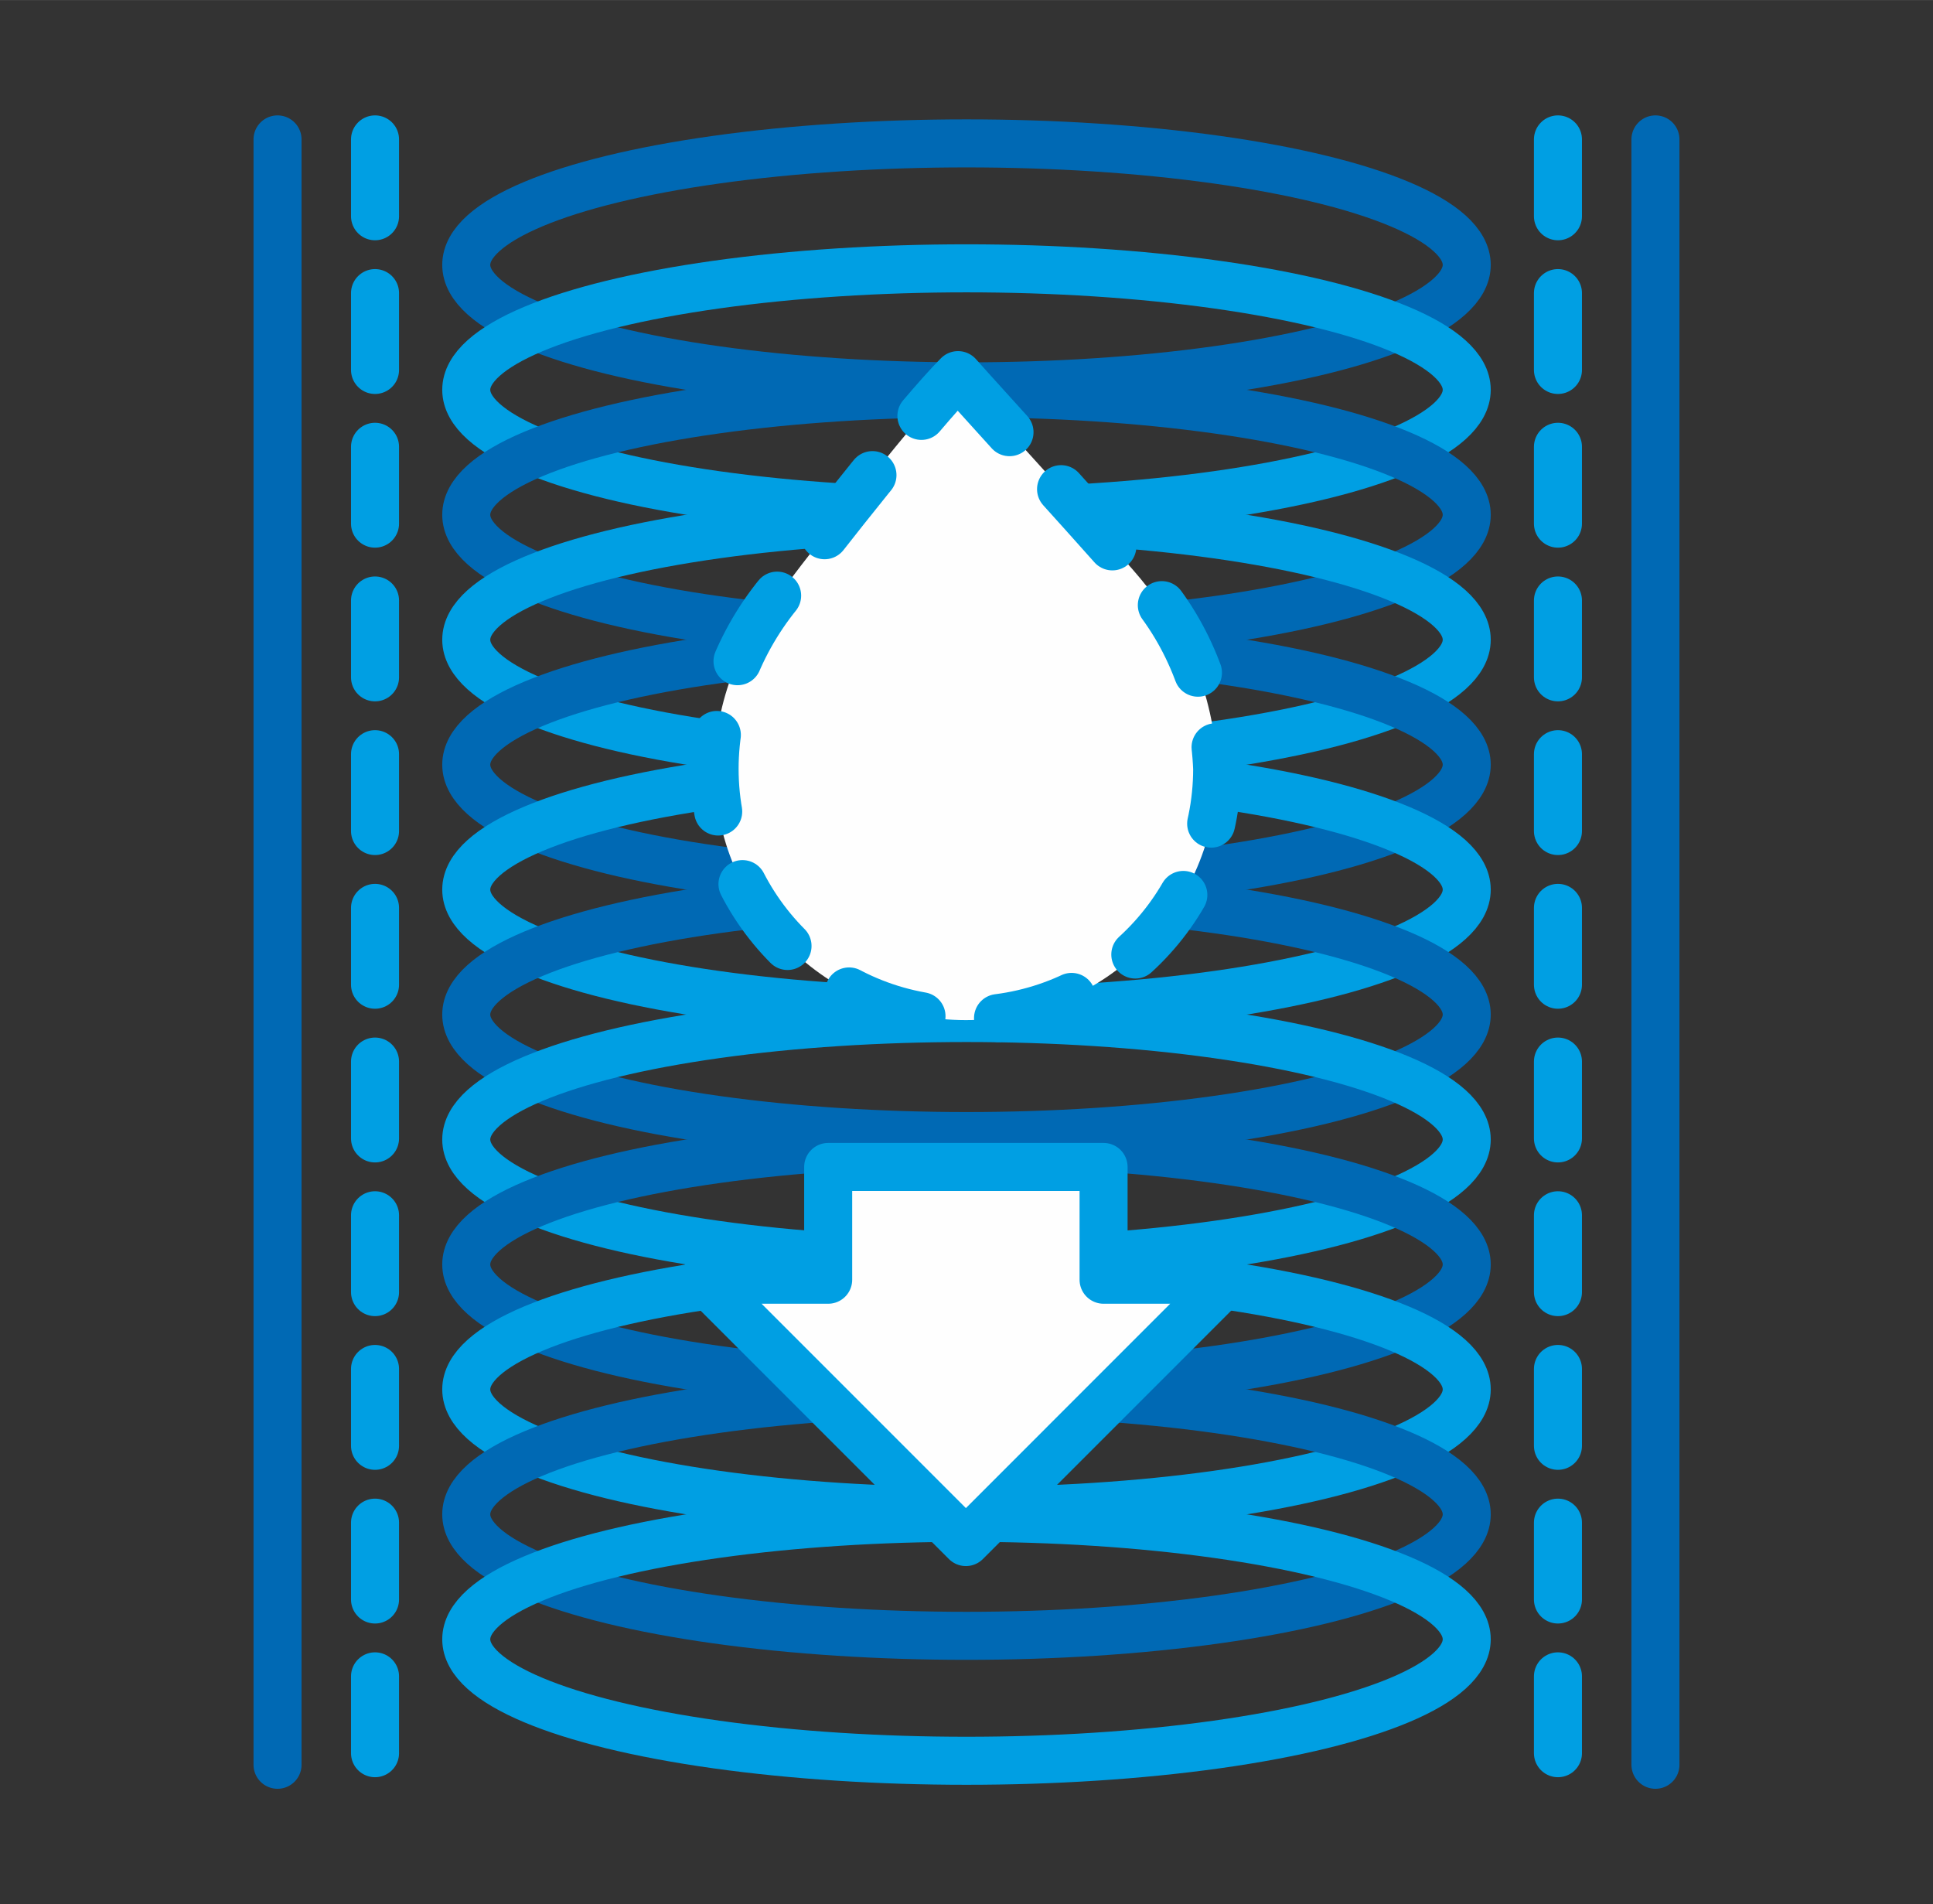<?xml version="1.0" encoding="UTF-8"?>
<!DOCTYPE svg PUBLIC "-//W3C//DTD SVG 1.1//EN" "http://www.w3.org/Graphics/SVG/1.1/DTD/svg11.dtd">
<!-- Creator: CorelDRAW 2019 (64-Bit) -->
<svg xmlns="http://www.w3.org/2000/svg" xml:space="preserve" width="21.299mm" height="20.977mm" version="1.1" style="shape-rendering:geometricPrecision; text-rendering:geometricPrecision; image-rendering:optimizeQuality; fill-rule:evenodd; clip-rule:evenodd"
viewBox="0 0 997.45 982.33"
 xmlns:xlink="http://www.w3.org/1999/xlink"
 xmlns:xodm="http://www.corel.com/coreldraw/odm/2003">
 <rect x="0" y="0" width="997.45" height="982.33" fill="#333333" stroke="none"/>
 <defs>
  <style type="text/css">
   <![CDATA[
    .str2 {stroke:#0069B4;stroke-width:24.78;stroke-linecap:round;stroke-miterlimit:4}
    .str3 {stroke:#009FE3;stroke-width:24.78;stroke-linecap:round;stroke-miterlimit:4}
    .str0 {stroke:#0069B4;stroke-width:24.78;stroke-linecap:round;stroke-linejoin:round;stroke-miterlimit:10}
    .str4 {stroke:#009FE3;stroke-width:24.78;stroke-linecap:round;stroke-linejoin:round;stroke-miterlimit:10}
    .str1 {stroke:#009FE3;stroke-width:24.78;stroke-linecap:round;stroke-linejoin:round;stroke-miterlimit:10;stroke-dasharray:39.646 39.646}
    .fil0 {fill:none}
    .fil1 {fill:none;fill-rule:nonzero}
    .fil3 {fill:#FEFEFE}
    .fil2 {fill:#FEFEFE;fill-rule:nonzero}
   ]]>
  </style>
 </defs>
 <g id="Слой_x0020_1">
  <rect class="fil0" x="-0" y="-0" width="997.45" height="982.33"/>
  <g id="_2774792448672">
   <line class="fil1 str0" x1="143.21" y1="71.9" x2="143.21" y2= "910.44" />
   <line class="fil0 str1" x1="193.52" y1="71.9" x2="193.52" y2= "910.44" />
   <line class="fil1 str0" x1="854.23" y1="71.9" x2="854.23" y2= "910.44" />
   <line class="fil0 str1" x1="803.92" y1="71.9" x2="803.92" y2= "910.44" />
  </g>
  <g id="_2774792451968">
   <ellipse class="fil1 str2" cx="498.72" cy="136.63" rx="258.13" ry="62.68"/>
   <ellipse class="fil1 str3" cx="498.72" cy="201.09" rx="258.13" ry="62.68"/>
   <ellipse class="fil1 str2" cx="498.72" cy="265.56" rx="258.13" ry="62.68"/>
   <ellipse class="fil1 str3" cx="498.72" cy="330.02" rx="258.13" ry="62.68"/>
   <ellipse class="fil1 str2" cx="498.72" cy="394.48" rx="258.13" ry="62.68"/>
   <ellipse class="fil1 str3" cx="498.72" cy="458.94" rx="258.13" ry="62.68"/>
   <ellipse class="fil1 str2" cx="498.72" cy="523.4" rx="258.13" ry="62.68"/>
   <ellipse class="fil1 str3" cx="498.72" cy="587.86" rx="258.13" ry="62.68"/>
   <ellipse class="fil1 str2" cx="498.72" cy="652.32" rx="258.13" ry="62.68"/>
   <ellipse class="fil1 str3" cx="498.72" cy="716.78" rx="258.13" ry="62.68"/>
   <ellipse class="fil1 str2" cx="498.72" cy="781.24" rx="258.13" ry="62.68"/>
   <ellipse class="fil1 str3" cx="498.72" cy="845.7" rx="258.13" ry="62.68"/>
  </g>
  <g id="_2774792455008">
   <polygon class="fil2 str4" points="427.35,602.02 569.46,602.02 569.46,660.2 633.74,660.2 498.41,795.54 363.07,660.2 427.35,660.2 "/>
   <path class="fil3 str1" d="M494.36 193.51c9.66,11.03 88.2,96.86 96.47,107.9 23.46,26.21 35.87,60.69 37.24,95.18 0,71.73 -57.93,129.67 -129.66,129.67 -71.73,0 -129.67,-57.94 -129.67,-129.67 0,-34.49 13.8,-68.98 37.24,-95.18 16.55,-22.08 69.05,-88.6 88.37,-107.9z"/>
  </g>
 </g>
</svg>
